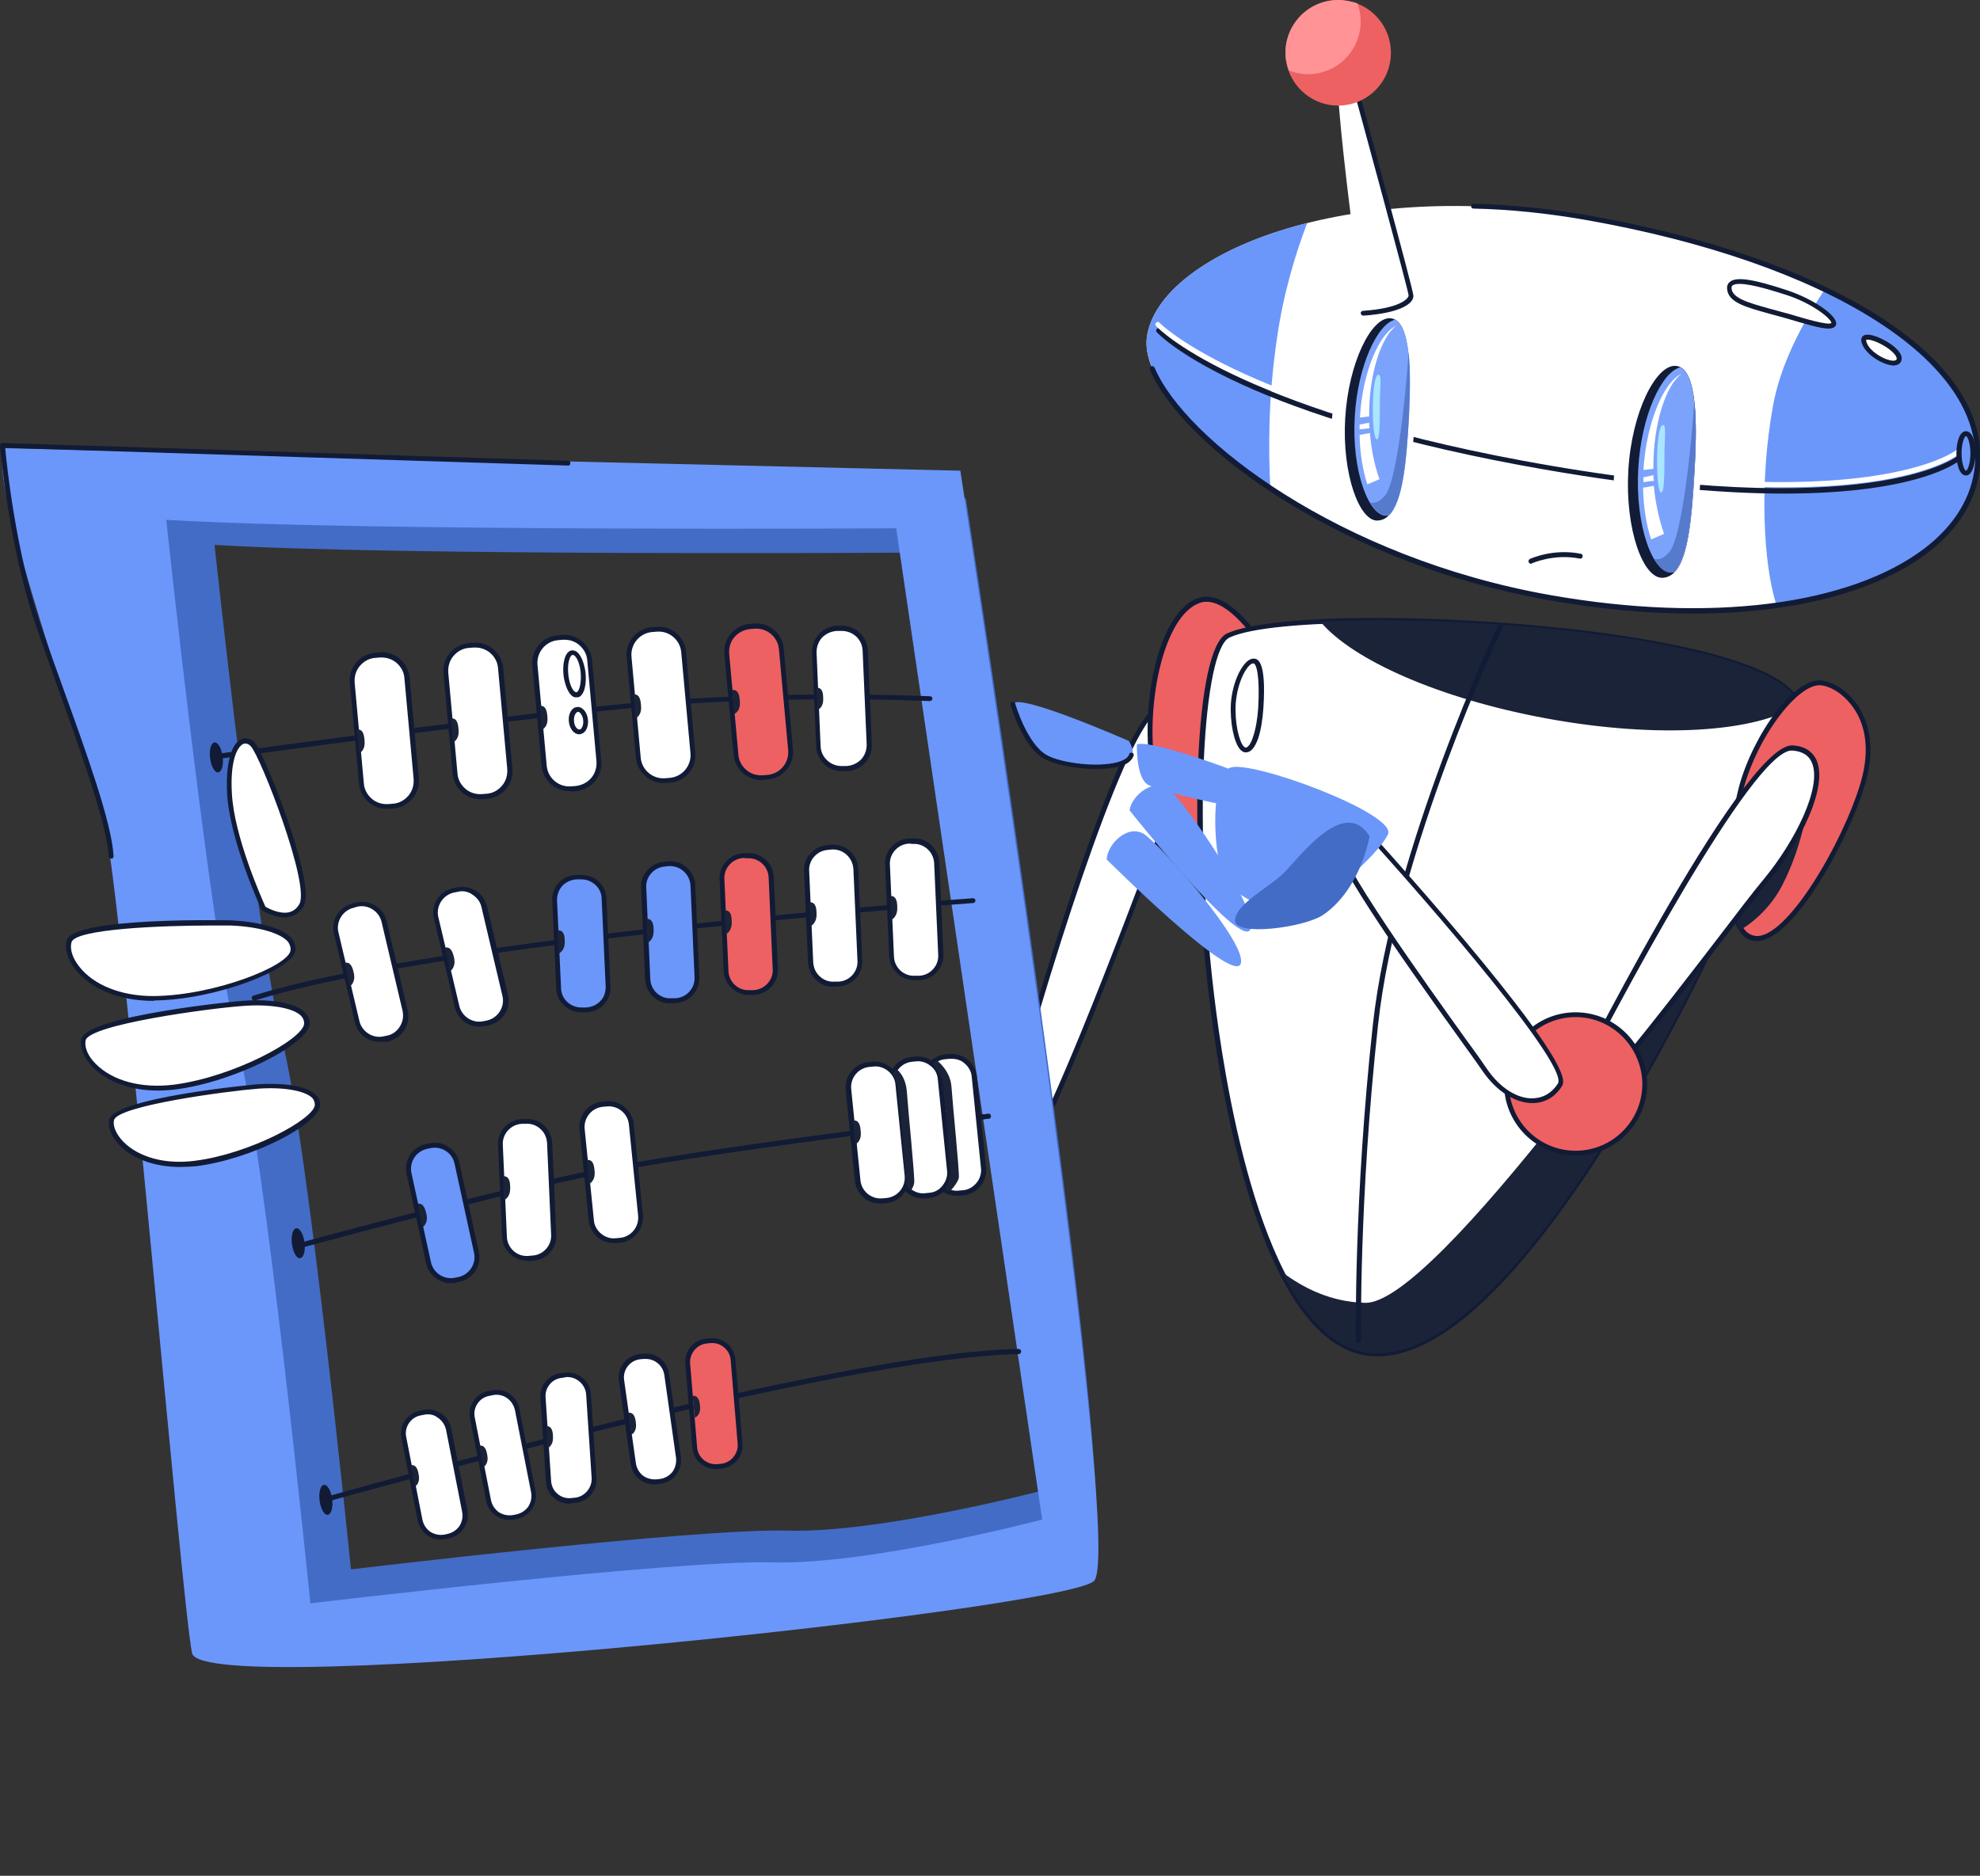 <svg width="400" height="379" viewBox="0 0 400 379" fill="none" xmlns="http://www.w3.org/2000/svg">
<rect x="0" y="0" width="400" height="379" fill="#333333" stroke="none"/>
<g clip-path="url(#clip0_14390_10417)">
<path fill-rule="evenodd" clip-rule="evenodd" d="M204.208 222.805C204.208 222.805 226.401 141.948 235.04 142.917C243.679 143.887 240.7 152.913 238.392 158.358C236.083 163.878 209.645 236.828 205.698 234.665C201.601 232.576 204.208 222.805 204.208 222.805Z" fill="white"/>
<path d="M205.847 235.262C205.698 235.262 205.549 235.187 205.4 235.187C201.081 232.875 203.613 223.103 203.688 222.73C203.762 222.507 209.273 202.292 215.827 182.376C229.232 141.799 233.552 142.321 235.041 142.47C237.573 142.768 239.435 143.738 240.403 145.454C242.489 148.959 240.478 154.628 238.765 158.656C238.318 159.701 237.052 163.057 235.265 167.756C222.381 201.994 209.943 233.845 206.145 235.262C206.071 235.262 205.922 235.262 205.847 235.262ZM204.656 222.954C203.985 225.565 202.868 232.726 205.847 234.292C206.443 234.218 208.975 231.532 218.433 208.483C224.242 194.311 230.573 177.453 234.371 167.383C236.158 162.684 237.424 159.253 237.871 158.209C239.435 154.405 241.371 149.034 239.584 145.901C238.765 144.484 237.201 143.663 234.967 143.44C234.892 143.44 234.892 143.44 234.818 143.44C228.711 143.44 213.444 190.805 204.656 222.954Z" fill="#121B35"/>
<path fill-rule="evenodd" clip-rule="evenodd" d="M254.703 130.088C254.703 130.088 247.926 119.048 241.968 121.435C230.053 126.134 227.744 168.875 243.234 170.516C258.8 172.157 254.703 130.088 254.703 130.088Z" fill="#ED6163"/>
<path d="M244.128 171.039C243.831 171.039 243.533 171.039 243.235 170.964C237.575 170.367 233.628 164.4 232.287 154.628C230.5 141.202 234.149 123.897 241.82 120.913C248.076 118.451 254.853 129.342 255.151 129.789C255.225 129.864 255.225 129.939 255.225 130.013C255.374 131.281 258.055 160.297 249.565 168.726C248.001 170.293 246.214 171.039 244.128 171.039ZM243.756 121.584C243.235 121.584 242.713 121.659 242.192 121.883C235.117 124.643 231.542 141.724 233.255 154.479C234.521 163.803 238.171 169.398 243.309 169.994C245.469 170.218 247.256 169.621 248.82 168.055C256.715 160.223 254.406 132.326 254.257 130.237C253.661 129.342 248.522 121.584 243.756 121.584Z" fill="#121B35"/>
<path fill-rule="evenodd" clip-rule="evenodd" d="M248.073 128.372C236.306 133.892 241.445 267.113 275.703 273.304C309.961 279.42 363.061 160.969 363.508 143.738C364.029 126.507 263.34 121.286 248.073 128.372Z" fill="white"/>
<path d="M278.31 274.05C277.417 274.05 276.523 273.975 275.629 273.826C255.372 270.171 247.18 224.222 244.648 204.605C239.882 168.204 241.446 130.983 247.85 127.999C254.404 124.941 276.523 123.971 301.621 125.687C329.474 127.552 351.146 131.953 359.636 137.547C362.54 139.486 364.03 141.575 363.955 143.813C363.583 157.91 327.686 240.334 295.961 266.217C289.63 271.364 283.672 274.05 278.31 274.05ZM277.863 125.836C263.937 125.836 252.691 126.806 248.372 128.82C243.084 131.281 240.775 166.712 245.691 204.381C248.223 223.775 256.191 269.201 275.853 272.707C281.513 273.751 288.141 271.215 295.439 265.248C326.942 239.514 362.689 157.612 363.062 143.589C363.136 141.724 361.796 139.934 359.189 138.144C346.677 130.088 306.685 125.836 277.863 125.836Z" fill="#121B35"/>
<path fill-rule="evenodd" clip-rule="evenodd" d="M272.649 125.388C270.564 125.463 268.702 125.537 266.766 125.612C273.245 133.37 290.895 141.202 312.418 145.155C335.058 149.332 355.166 147.915 363.284 142.321C359.635 130.311 306.088 124.642 272.649 125.388Z" fill="#1A2337"/>
<path fill-rule="evenodd" clip-rule="evenodd" d="M368.349 138.069C363.285 136.95 354.72 148.363 351.816 159.179C348.911 169.994 347.869 188.717 354.497 189.612C361.125 190.582 372.669 170.666 376.318 158.358C379.967 146.125 373.413 139.114 368.349 138.069Z" fill="#ED6163"/>
<path d="M354.944 190.134C354.795 190.134 354.572 190.134 354.423 190.134C353.157 189.985 352.114 189.239 351.295 187.971C347.571 182.302 349.135 167.384 351.295 159.029C354.125 148.512 362.689 136.279 368.424 137.547C371.254 138.144 374.009 140.307 375.722 143.216C377.435 146.125 378.999 151.048 376.765 158.507C373.414 169.92 362.242 190.134 354.944 190.134ZM367.605 138.442C362.913 138.442 355.018 149.034 352.263 159.253C350.029 167.757 348.688 182.227 352.114 187.374C352.784 188.419 353.603 188.941 354.572 189.09C360.753 189.985 372.222 170.442 375.871 158.209C377.956 151.123 376.541 146.423 374.903 143.738C373.265 141.053 370.807 139.039 368.275 138.517C368.051 138.517 367.828 138.442 367.605 138.442Z" fill="#121B35"/>
<path fill-rule="evenodd" clip-rule="evenodd" d="M365.52 160.596C365.52 160.596 364.627 170.069 360.009 178.945C356.733 185.211 351.445 187.971 351.445 187.971L349.285 182.153L365.52 160.596Z" fill="#1A2337"/>
<path fill-rule="evenodd" clip-rule="evenodd" d="M354.946 170.74C339.307 193.416 289.856 263.607 275.78 263.234C268.929 263.085 263.269 260.25 258.949 256.968C263.492 265.919 269.078 272.036 275.706 273.229C301.697 277.928 338.487 210.945 354.946 170.74Z" fill="#1A2337"/>
<path fill-rule="evenodd" clip-rule="evenodd" d="M315.843 223.477C315.843 223.477 352.335 150.451 362.166 151.123C371.996 151.869 365.368 167.608 356.729 177.976C348.09 188.344 313.832 236.083 315.843 223.477Z" fill="white"/>
<path d="M316.44 226.013C316.291 226.013 316.142 226.013 315.993 225.938C314.951 225.491 315.249 223.85 315.323 223.327C315.323 223.253 315.323 223.253 315.398 223.178C316.887 220.195 351.741 150.601 362.018 150.601C362.093 150.601 362.093 150.601 362.167 150.601C364.55 150.75 366.189 151.794 367.008 153.659C369.317 159.104 363.657 170.442 357.103 178.274C355.167 180.661 351.741 185.062 347.868 190.134C329.771 213.78 319.792 226.013 316.44 226.013ZM316.291 223.626C316.142 224.745 316.291 225.043 316.366 225.043C316.738 225.192 318.749 224.819 328.207 213.481C334.165 206.321 341.315 196.997 347.049 189.537C350.922 184.465 354.273 180.064 356.284 177.677C362.689 169.92 368.125 159.029 366.04 154.106C365.444 152.615 364.104 151.794 362.093 151.645C362.018 151.645 362.018 151.645 361.944 151.645C354.05 151.645 326.42 203.411 316.291 223.626Z" fill="#121B35"/>
<path d="M274.439 271.364C274.141 271.364 273.918 271.14 273.918 270.842C273.918 270.544 273.471 242.497 277.344 207.066C281.217 171.561 302.442 126.806 302.665 126.358C302.814 126.134 303.112 125.985 303.335 126.134C303.559 126.283 303.708 126.582 303.559 126.806C303.335 127.253 282.185 171.859 278.386 207.141C274.514 242.497 274.961 270.469 274.961 270.767C274.961 271.14 274.737 271.364 274.439 271.364Z" fill="#121B35"/>
<path fill-rule="evenodd" clip-rule="evenodd" d="M304.301 219.001C304.301 211.244 310.557 204.978 318.302 204.978C326.047 204.978 332.303 211.244 332.303 219.001C332.303 226.759 326.047 233.024 318.302 233.024C310.557 233.024 304.301 226.759 304.301 219.001Z" fill="#ED6163"/>
<path d="M318.303 233.472C310.335 233.472 303.855 226.982 303.855 219.001C303.855 211.02 310.335 204.53 318.303 204.53C326.272 204.53 332.751 211.02 332.751 219.001C332.751 226.982 326.272 233.472 318.303 233.472ZM318.303 205.5C310.856 205.5 304.824 211.542 304.824 219.001C304.824 226.46 310.856 232.502 318.303 232.502C325.751 232.502 331.783 226.46 331.783 219.001C331.709 211.542 325.676 205.5 318.303 205.5Z" fill="#121B35"/>
<path fill-rule="evenodd" clip-rule="evenodd" d="M273.47 165.071C273.47 165.071 318.303 214.003 315.175 219.15C312.047 224.297 304.898 223.253 300.057 216.241C295.216 209.23 268.629 173.799 269.448 168.279L273.47 165.071Z" fill="white"/>
<path d="M309.589 222.88C306.089 222.88 302.365 220.493 299.609 216.539C298.79 215.346 297.301 213.257 295.364 210.572C281.289 191.029 268.33 172.381 268.926 168.204C268.926 168.055 269 167.98 269.075 167.906L273.097 164.698C273.32 164.549 273.618 164.549 273.767 164.773C273.916 164.922 285.087 177.155 295.811 189.91C317.632 215.943 316.068 218.479 315.547 219.448C314.206 221.612 312.195 222.805 309.738 222.88C309.738 222.88 309.663 222.88 309.589 222.88ZM269.969 168.577C269.82 173.425 288.289 199.01 296.184 210.05C298.12 212.661 299.609 214.824 300.429 216.017C303.035 219.821 306.61 222.059 309.738 221.91C311.823 221.835 313.536 220.791 314.728 218.926C316.887 215.421 290.672 184.614 273.394 165.742L269.969 168.577Z" fill="#121B35"/>
<path fill-rule="evenodd" clip-rule="evenodd" d="M248.445 155.15C252.317 153.286 282.331 164.4 280.394 168.577C278.458 172.754 266.468 183.495 261.18 183.794C255.892 184.092 248.892 181.257 246.955 176.409C245.019 171.561 244.572 156.941 248.445 155.15Z" fill="#6B97FA"/>
<path fill-rule="evenodd" clip-rule="evenodd" d="M229.677 150.451C229.677 150.451 229.454 156.941 231.837 158.507C234.22 160.148 261.478 166.339 264.829 164.102C268.106 161.864 232.21 148.661 229.677 150.451Z" fill="#6B97FA"/>
<path fill-rule="evenodd" clip-rule="evenodd" d="M228.191 163.729C228.191 163.729 250.236 191.477 252.544 187.896C254.853 184.391 239.214 161.939 236.235 159.477C233.181 157.09 228.638 160.596 228.191 163.729Z" fill="#6B97FA"/>
<path fill-rule="evenodd" clip-rule="evenodd" d="M223.57 173.649C223.57 173.649 248.668 198.637 250.604 194.833C252.466 191.029 234.369 170.591 231.092 168.502C227.815 166.488 223.719 170.516 223.57 173.649Z" fill="#6B97FA"/>
<path fill-rule="evenodd" clip-rule="evenodd" d="M276.671 168.95C276.671 168.95 275.032 179.393 267.436 184.764C263.638 187.449 249.115 189.314 249.488 185.882C249.86 182.451 256.265 179.468 259.541 176.186C262.744 172.904 271.681 160.894 276.671 168.95Z" fill="#436CC7"/>
<path fill-rule="evenodd" clip-rule="evenodd" d="M231.689 68.177C233.923 51.394 271.979 35.431 320.536 44.009C369.093 52.587 401.415 72.354 399.404 94.209C397.393 116.065 361.72 129.342 313.089 120.764C264.606 112.186 229.827 82.275 231.689 68.177Z" fill="white"/>
<path fill-rule="evenodd" clip-rule="evenodd" d="M264.085 45.053C245.168 49.827 232.88 58.853 231.688 68.177C230.72 75.71 240.253 87.72 256.637 98.685C256.265 91.524 256.116 80.857 257.978 68.326C259.318 59.002 261.776 51.095 264.085 45.053ZM368.646 58.48C364.029 65.417 359.635 73.696 358.145 82.2C355.39 97.416 356.209 114.125 358.89 122.256C382.722 118.899 398.212 108.382 399.478 94.209C400.67 80.783 388.978 68.177 368.646 58.48Z" fill="#6B97FA"/>
<path d="M341.985 123.971C332.899 123.971 323.143 123.076 313.015 121.286C288.513 116.96 270.266 107.86 259.244 100.997C245.764 92.568 235.71 82.797 232.285 74.666C232.21 74.442 232.285 74.144 232.583 73.995C232.806 73.92 233.104 73.995 233.253 74.293C239.36 88.764 270.49 112.708 313.238 120.242C345.336 125.911 373.636 122.33 388.829 110.769C394.861 106.144 398.362 100.4 398.958 94.135C400.894 73.1 369.391 53.109 320.462 44.457C312.791 43.114 305.12 42.294 297.673 42.144C297.375 42.144 297.152 41.92 297.226 41.622C297.226 41.324 297.449 41.1 297.747 41.175C305.269 41.398 313.015 42.144 320.685 43.487C344.815 47.739 365.072 54.75 379.296 63.701C393.819 72.876 400.968 83.394 400 94.284C399.404 100.848 395.755 106.815 389.499 111.664C378.85 119.72 362.018 123.971 341.985 123.971Z" fill="#121B35"/>
<path d="M360.38 99.729C347.421 99.729 330.069 98.237 307.131 93.985C249.339 83.244 234.295 67.804 233.7 67.132C233.476 66.909 233.551 66.61 233.7 66.461C233.923 66.237 234.221 66.312 234.37 66.461C234.519 66.61 249.935 82.349 307.28 93.016C377.434 106.069 395.234 92.344 395.383 92.195C395.606 92.046 395.904 92.046 396.053 92.27C396.202 92.493 396.202 92.792 395.979 92.941C395.532 93.389 387.488 99.729 360.38 99.729Z" fill="#121B35"/>
<path d="M360.231 98.461C347.273 98.461 329.921 96.969 306.983 92.717C249.191 81.976 234.147 66.536 233.551 65.864C233.328 65.641 233.402 65.342 233.551 65.193C233.775 64.969 234.072 65.044 234.221 65.193C234.37 65.342 249.786 81.081 307.132 91.748C377.286 104.876 395.085 91.076 395.234 90.927C395.458 90.778 395.756 90.778 395.905 91.002C396.053 91.225 396.053 91.524 395.83 91.673C395.458 92.046 387.34 98.461 360.231 98.461Z" fill="white"/>
<path d="M397.171 96.074C395.83 96.074 395.234 93.762 395.234 91.599C395.234 89.435 395.83 87.123 397.171 87.123C398.511 87.123 399.107 89.435 399.107 91.599C399.033 93.762 398.437 96.074 397.171 96.074ZM397.171 88.093C396.947 88.093 396.277 89.286 396.277 91.599C396.277 93.911 396.947 95.104 397.171 95.104C397.394 95.104 398.064 93.911 398.064 91.599C398.064 89.286 397.394 88.093 397.171 88.093Z" fill="#121B35"/>
<path fill-rule="evenodd" clip-rule="evenodd" d="M275.183 61.016C275.183 61.016 268.034 10.443 270.715 10.965C273.47 11.487 284.79 57.435 284.79 57.435C284.79 57.435 282.705 63.701 275.183 61.016Z" fill="white"/>
<path d="M275.406 63.776C275.183 63.776 274.959 63.552 274.885 63.328C274.885 63.03 275.108 62.806 275.332 62.806C282.853 62.284 284.566 60.344 284.566 59.673C284.417 58.33 275.406 25.137 271.906 12.457C271.831 12.158 271.98 11.934 272.278 11.86C272.576 11.785 272.799 11.934 272.874 12.233C274.959 19.99 285.534 58.554 285.534 59.748C285.609 61.314 282.928 63.253 275.406 63.776Z" fill="#121B35"/>
<path fill-rule="evenodd" clip-rule="evenodd" d="M259.691 10.667C259.691 4.774 264.458 0 270.341 0C276.225 0 280.991 4.774 280.991 10.667C280.991 16.559 276.225 21.333 270.341 21.333C264.458 21.333 259.691 16.559 259.691 10.667Z" fill="#ED6163"/>
<path fill-rule="evenodd" clip-rule="evenodd" d="M270.341 0C264.458 0 259.691 4.774 259.691 10.667C259.691 11.935 259.989 13.128 260.362 14.247C261.553 14.694 262.894 14.993 264.234 14.993C270.118 14.993 274.884 10.219 274.884 4.326C274.884 3.058 274.661 1.865 274.214 0.671C273.022 0.298 271.682 0 270.341 0Z" fill="#FF9395"/>
<path fill-rule="evenodd" clip-rule="evenodd" d="M326.123 95.254C327.016 83.17 333.421 73.473 338.634 73.697C343.848 73.92 344.592 82.946 343.699 94.955C342.805 107.039 341.613 116.96 335.283 117.333C330.07 117.631 325.155 107.263 326.123 95.254Z" fill="white"/>
<path fill-rule="evenodd" clip-rule="evenodd" d="M328.951 95.104C329.621 83.244 334.537 73.697 338.484 73.92C342.431 74.144 343.027 82.946 342.356 94.806C341.686 106.666 340.792 116.438 335.952 116.736C331.93 117.034 328.281 106.89 328.951 95.104Z" fill="#131C36"/>
<path fill-rule="evenodd" clip-rule="evenodd" d="M339.454 74.219C335.731 75.114 331.56 83.916 330.964 94.657C330.294 106.144 333.869 115.915 337.741 115.692C337.89 115.692 338.039 115.617 338.188 115.617C341.093 112.783 341.837 104.503 342.359 94.806C342.955 84.065 342.508 75.785 339.454 74.219Z" fill="#7CA3FC"/>
<path fill-rule="evenodd" clip-rule="evenodd" d="M342.282 81.081C341.686 90.629 339.75 108.232 337.366 111.365C336.175 112.857 335.132 113.155 334.164 112.932C335.207 114.722 336.398 115.766 337.664 115.692C337.813 115.692 337.962 115.617 338.111 115.617C341.016 112.782 341.76 104.503 342.282 94.806C342.654 89.435 342.729 84.662 342.282 81.081Z" fill="#567ACC"/>
<path fill-rule="evenodd" clip-rule="evenodd" d="M339.679 75.561C336.253 77.053 332.604 85.109 332.008 94.955L334.019 94.732C333.944 85.482 336.625 77.725 339.679 75.561ZM334.019 96L332.008 96.447C332.008 96.746 332.008 97.118 332.008 97.417L334.168 97.118C334.019 96.746 334.019 96.373 334.019 96ZM334.093 98.163L331.934 98.536C332.008 102.489 332.604 106.144 333.572 108.979L336.179 107.86C335.21 105.174 334.466 101.818 334.093 98.163Z" fill="white"/>
<path fill-rule="evenodd" clip-rule="evenodd" d="M335.953 85.855C336.697 85.78 336.25 88.689 336.25 91.971C336.25 95.701 336.25 99.505 335.58 99.505C334.463 99.505 334.389 85.93 335.953 85.855Z" fill="#A9E6FF"/>
<path fill-rule="evenodd" clip-rule="evenodd" d="M269.075 84.736C269.969 73.249 276.076 63.925 281.065 64.149C286.055 64.373 286.8 72.951 285.906 84.438C285.012 95.925 283.895 105.473 277.863 105.771C272.873 106.069 268.181 96.223 269.075 84.736Z" fill="white"/>
<path fill-rule="evenodd" clip-rule="evenodd" d="M271.757 84.512C272.428 73.249 277.045 64.074 280.843 64.298C284.641 64.522 285.163 72.951 284.492 84.214C283.822 95.477 283.003 104.876 278.385 105.174C274.662 105.473 271.087 95.85 271.757 84.512Z" fill="#131C36"/>
<path fill-rule="evenodd" clip-rule="evenodd" d="M281.81 64.597C278.31 65.417 274.288 73.846 273.692 84.14C273.022 95.105 276.522 104.429 280.172 104.205C280.321 104.205 280.47 104.13 280.618 104.13C283.374 101.37 284.119 93.538 284.64 84.289C285.161 73.995 284.789 66.163 281.81 64.597Z" fill="#7CA3FC"/>
<path fill-rule="evenodd" clip-rule="evenodd" d="M284.566 71.161C283.97 80.261 282.182 97.118 279.874 100.028C278.757 101.445 277.714 101.743 276.82 101.519C277.863 103.235 278.98 104.205 280.172 104.13C280.321 104.13 280.47 104.056 280.618 104.056C283.374 101.296 284.119 93.463 284.64 84.214C284.864 79.142 284.938 74.592 284.566 71.161Z" fill="#567ACC"/>
<path fill-rule="evenodd" clip-rule="evenodd" d="M282.033 65.865C278.756 67.282 275.256 74.965 274.735 84.364L276.596 84.14C276.522 75.412 279.129 67.953 282.033 65.865ZM276.596 85.408L274.66 85.781C274.66 86.079 274.66 86.452 274.66 86.75L276.671 86.527C276.671 86.154 276.596 85.781 276.596 85.408ZM276.745 87.496L274.66 87.869C274.735 91.673 275.33 95.105 276.224 97.865L278.682 96.82C277.714 94.135 277.043 91.002 276.745 87.496Z" fill="white"/>
<path fill-rule="evenodd" clip-rule="evenodd" d="M278.46 75.71C279.205 75.636 278.758 78.396 278.758 81.529C278.758 85.109 278.758 88.764 278.162 88.764C277.045 88.764 276.971 75.785 278.46 75.71Z" fill="#A9E6FF"/>
<path d="M309.292 113.901C309.143 113.901 308.92 113.827 308.845 113.603C308.696 113.379 308.845 113.081 309.069 112.932C309.292 112.857 313.76 110.769 319.346 111.887C319.644 111.962 319.793 112.186 319.718 112.484C319.644 112.783 319.42 112.932 319.123 112.857C313.835 111.813 309.515 113.827 309.441 113.827C309.441 113.901 309.366 113.901 309.292 113.901Z" fill="#121B35"/>
<path d="M251.723 152.018H251.648C251.276 152.018 250.829 151.794 250.531 151.421C249.265 150.004 248.446 145.901 248.669 142.097C248.818 139.934 249.414 137.696 250.308 135.906C251.276 134.041 252.319 132.997 253.361 133.072C253.957 133.146 255.893 133.221 255.223 143.141C255.074 145.454 254.702 147.617 254.181 149.183C253.51 151.048 252.691 152.018 251.723 152.018ZM249.638 142.172C249.414 146.051 250.308 149.706 251.202 150.75C251.351 150.899 251.5 151.048 251.648 151.048C252.021 151.048 252.617 150.526 253.138 148.885C253.659 147.393 254.032 145.305 254.181 143.067C254.553 136.503 253.808 134.041 253.212 134.041C252.766 133.967 251.946 134.713 251.127 136.354C250.308 138.069 249.787 140.158 249.638 142.172Z" fill="#121B35"/>
<path fill-rule="evenodd" clip-rule="evenodd" d="M349.283 58.256C349.06 55.496 355.539 57.287 360.901 59.077C365.965 60.792 370.285 63.851 370.285 65.268C370.359 66.685 364.848 64.97 359.709 63.403C354.347 61.911 349.506 61.091 349.283 58.256Z" fill="white"/>
<path d="M369.392 66.387C367.828 66.387 365.073 65.566 361.051 64.373L359.711 64C358.891 63.776 358.072 63.552 357.253 63.328C352.71 62.06 349.061 61.091 348.912 58.331C348.838 57.585 349.21 57.137 349.508 56.914C350.848 55.869 354.274 56.391 361.2 58.704C366.264 60.419 370.882 63.552 370.956 65.342C370.956 65.641 370.807 65.939 370.584 66.088C370.286 66.312 369.914 66.387 369.392 66.387ZM351.444 57.361C350.848 57.361 350.327 57.436 350.029 57.66C349.88 57.734 349.806 57.883 349.806 58.256C349.955 60.27 353.231 61.165 357.476 62.359C358.296 62.583 359.115 62.806 359.934 63.03L361.349 63.403C364.552 64.373 369.318 65.79 369.988 65.268C369.914 64.373 366.19 61.315 360.902 59.599C358.966 59.002 354.051 57.361 351.444 57.361Z" fill="#121B35"/>
<path fill-rule="evenodd" clip-rule="evenodd" d="M376.54 68.848C376.168 66.386 384.211 70.414 383.689 72.578C383.243 74.815 376.987 71.832 376.54 68.848Z" fill="white"/>
<path d="M382.499 73.846C380.339 73.771 376.466 71.459 376.019 68.923C375.945 68.251 376.243 67.953 376.466 67.804C377.583 67.132 380.339 68.4 381.977 69.519C383.095 70.34 384.435 71.533 384.137 72.727C384.063 73.398 383.392 73.846 382.499 73.846ZM376.988 68.773C377.286 70.787 380.637 72.801 382.424 72.876C383.169 72.876 383.169 72.578 383.169 72.503C383.243 71.981 382.35 70.862 380.413 69.743C378.552 68.699 377.211 68.475 376.988 68.699C376.988 68.624 376.988 68.699 376.988 68.773Z" fill="#121B35"/>
<path fill-rule="evenodd" clip-rule="evenodd" d="M228.039 149.706C228.039 149.706 205.101 139.636 204.729 142.321C204.357 145.006 208.08 151.272 211.581 152.838C215.081 154.405 224.018 155.3 226.029 154.405C228.039 153.584 229.976 152.838 228.039 149.706Z" fill="#6B97FA"/>
<path d="M221.414 155.374C217.541 155.374 213.148 154.554 210.913 153.286C206.594 150.899 204.211 142.694 204.136 142.396C204.062 142.097 204.211 141.873 204.509 141.799C204.806 141.724 205.03 141.873 205.104 142.172C205.104 142.246 207.487 150.302 211.435 152.54C214.563 154.33 222.829 155.225 226.553 153.733C227.447 153.36 227.968 152.913 228.117 152.391C228.191 152.092 228.489 152.018 228.713 152.092C229.01 152.167 229.085 152.465 229.01 152.689C228.713 153.51 228.042 154.181 226.851 154.629C225.51 155.151 223.574 155.374 221.414 155.374Z" fill="#121B35"/>
<path fill-rule="evenodd" clip-rule="evenodd" d="M12.586 96.372C8.266 100.997 28.523 155.971 31.8 169.323C35.002 182.675 46.397 317.387 48.333 326.636C50.344 335.886 214.038 318.431 220.592 312.837C227.145 307.243 195.122 100.698 195.122 100.698L12.586 96.372ZM43.343 110.097C80.059 112.335 182.833 111.663 182.833 111.663L210.687 301.126C210.687 301.126 177.918 309.779 159.225 309.257C140.532 308.734 70.899 317.089 70.899 317.089C70.899 317.089 62.185 230.562 57.047 210.423C51.908 190.208 43.343 110.097 43.343 110.097Z" fill="#436CC7"/>
<path fill-rule="evenodd" clip-rule="evenodd" d="M1.043 90.554C-3.5 95.477 17.948 153.584 21.3 167.682C24.726 181.78 36.716 324.25 38.801 334.021C40.886 343.793 214.039 325.369 220.965 319.476C227.891 313.583 194.005 95.104 194.005 95.104L1.043 90.554ZM33.588 105.025C72.463 107.412 181.047 106.741 181.047 106.741L210.538 307.019C210.538 307.019 175.833 316.194 156.098 315.672C136.362 315.15 62.707 323.951 62.707 323.951C62.707 323.951 53.473 232.427 48.036 211.094C42.599 189.761 33.588 105.025 33.588 105.025Z" fill="#6B97FA"/>
<path fill-rule="evenodd" clip-rule="evenodd" d="M46.697 186.554C44.835 186.479 15.12 186.106 14.002 190.209C12.885 194.311 18.918 201.919 31.206 201.77C43.569 201.621 58.538 195.728 59.208 192.223C59.804 188.717 53.101 186.852 46.697 186.554Z" fill="white"/>
<path d="M30.908 202.218C24.131 202.218 18.247 199.831 15.12 195.728C13.63 193.789 13.034 191.7 13.481 189.985C14.822 185.211 46.399 185.957 46.697 185.957C51.314 186.181 57.048 187.225 58.985 189.686C59.581 190.432 59.804 191.253 59.655 192.148C58.985 195.952 43.569 201.994 31.206 202.143C31.131 202.218 30.983 202.218 30.908 202.218ZM42.303 187.001C32.844 187.001 15.268 187.672 14.449 190.358C14.077 191.7 14.598 193.491 15.939 195.206C18.843 199.01 24.429 201.248 30.908 201.248C30.983 201.248 31.131 201.248 31.206 201.248C43.42 201.099 58.166 195.206 58.687 192.073C58.761 191.477 58.612 190.954 58.24 190.358C56.825 188.568 52.282 187.225 46.697 187.001C45.654 187.001 44.09 187.001 42.303 187.001Z" fill="#121B35"/>
<path fill-rule="evenodd" clip-rule="evenodd" d="M48.928 202.74C47.067 202.889 17.5 205.947 16.83 210.199C16.16 214.376 23.012 221.239 35.3 219.672C47.513 218.106 61.812 210.498 61.961 206.917C62.185 203.337 55.333 202.292 48.928 202.74Z" fill="white"/>
<path d="M31.874 220.343C26.438 220.343 21.671 218.628 18.692 215.57C16.98 213.779 16.16 211.765 16.384 210.05C17.128 205.201 48.556 202.218 48.929 202.218C53.546 201.845 59.355 202.292 61.59 204.53C62.26 205.201 62.632 206.022 62.558 206.917C62.334 210.796 47.737 218.553 35.449 220.12C34.183 220.269 32.992 220.343 31.874 220.343ZM48.929 203.262C42.599 203.71 17.799 206.992 17.277 210.274C17.054 211.691 17.799 213.406 19.288 214.898C22.714 218.404 28.598 219.97 35.151 219.15C47.216 217.584 61.217 209.975 61.441 206.842C61.441 206.246 61.292 205.723 60.77 205.201C59.206 203.635 54.514 202.814 48.929 203.262Z" fill="#121B35"/>
<path fill-rule="evenodd" clip-rule="evenodd" d="M52.058 219.523C50.345 219.672 23.162 222.507 22.566 226.385C21.97 230.264 28.3 236.53 39.546 235.113C50.792 233.695 63.899 226.684 64.123 223.402C64.271 220.045 57.941 219.075 52.058 219.523Z" fill="white"/>
<path d="M36.344 235.784C31.354 235.784 26.886 234.217 24.13 231.383C22.566 229.742 21.747 227.877 22.045 226.311C22.79 221.76 51.76 219.075 52.058 219.075C56.377 218.777 61.665 219.15 63.75 221.164C64.421 221.76 64.719 222.581 64.644 223.401C64.421 227.056 51.239 234.143 39.621 235.634C38.429 235.709 37.386 235.784 36.344 235.784ZM52.058 219.97C46.249 220.418 23.46 223.401 23.013 226.385C22.79 227.653 23.534 229.22 24.875 230.637C28.003 233.844 33.439 235.336 39.472 234.516C50.568 233.098 63.452 226.087 63.601 223.252C63.601 222.73 63.452 222.208 63.006 221.76C61.442 220.343 57.197 219.597 52.058 219.97Z" fill="#121B35"/>
<path d="M43.938 153.36C43.715 153.36 43.491 153.211 43.417 152.913C43.342 152.614 43.566 152.391 43.864 152.316C44.385 152.241 98.006 144.857 128.094 142.022C158.181 139.262 187.598 140.68 187.896 140.68C188.194 140.68 188.418 140.904 188.343 141.202C188.343 141.5 188.045 141.649 187.822 141.649C187.524 141.649 158.107 140.232 128.168 142.992C98.081 145.901 44.534 153.286 43.938 153.36Z" fill="#121B35"/>
<path fill-rule="evenodd" clip-rule="evenodd" d="M42.451 153.211C42.228 151.57 42.6 150.078 43.345 150.004C44.015 149.929 44.76 151.197 44.983 152.838C45.207 154.479 44.834 155.971 44.09 156.046C43.419 156.195 42.675 154.927 42.451 153.211Z" fill="#121B35"/>
<path fill-rule="evenodd" clip-rule="evenodd" d="M58.982 251.374C58.759 249.733 59.131 248.241 59.876 248.166C60.546 248.092 61.291 249.36 61.514 251.001C61.738 252.642 61.365 254.134 60.621 254.208C59.95 254.357 59.206 253.015 58.982 251.374Z" fill="#121B35"/>
<path fill-rule="evenodd" clip-rule="evenodd" d="M64.568 303.215C64.345 301.574 64.717 300.082 65.462 300.008C66.132 299.933 66.877 301.201 67.1 302.842C67.324 304.483 66.951 305.975 66.207 306.049C65.537 306.199 64.792 304.856 64.568 303.215Z" fill="#121B35"/>
<path fill-rule="evenodd" clip-rule="evenodd" d="M53.247 183.57C53.247 183.57 46.842 169.77 46.396 160.297C45.949 150.899 49.002 148.213 51.087 150.302C53.098 152.391 63.376 178.721 60.992 182.824C58.609 187.001 53.247 183.57 53.247 183.57Z" fill="white"/>
<path d="M57.494 185.36C55.259 185.36 53.1 184.018 52.951 183.943C52.876 183.868 52.802 183.794 52.802 183.719C52.504 183.122 46.397 169.696 45.876 160.297C45.578 154.33 46.695 150.228 48.78 149.332C49.674 148.959 50.568 149.183 51.387 149.929C53.249 151.794 63.973 178.572 61.366 183.048C60.696 184.167 59.802 184.913 58.611 185.211C58.313 185.36 57.866 185.36 57.494 185.36ZM53.621 183.197C54.142 183.495 56.451 184.763 58.387 184.316C59.281 184.092 59.951 183.57 60.473 182.675C62.707 178.722 52.578 152.689 50.642 150.75C50.27 150.377 49.748 150.078 49.153 150.302C47.886 150.899 46.471 153.808 46.844 160.297C47.291 169.025 52.951 181.705 53.621 183.197Z" fill="#121B35"/>
<path d="M51.314 202.143C51.09 202.143 50.941 201.994 50.867 201.77C50.793 201.472 50.941 201.248 51.165 201.174C88.774 189.388 195.421 181.556 196.538 181.481C196.762 181.481 197.06 181.631 197.06 181.929C197.06 182.227 196.836 182.451 196.613 182.451C195.57 182.526 88.998 190.358 51.537 202.143C51.463 202.143 51.388 202.143 51.314 202.143Z" fill="#121B35"/>
<path d="M60.622 252.12C60.399 252.12 60.175 251.971 60.175 251.747C60.101 251.448 60.25 251.225 60.548 251.15C60.846 251.075 94.135 241.901 117.297 236.978C140.458 231.98 199.069 225.118 199.665 225.043C199.963 225.043 200.186 225.192 200.186 225.491C200.186 225.789 200.037 226.013 199.74 226.013C199.144 226.087 140.607 232.95 117.446 237.947C94.284 242.945 61.069 252.045 60.771 252.12C60.697 252.12 60.622 252.12 60.622 252.12Z" fill="#121B35"/>
<path d="M60.622 252.12C60.399 252.12 60.175 251.971 60.175 251.747C60.101 251.448 60.25 251.225 60.548 251.15C60.846 251.075 94.135 241.901 117.297 236.978C140.458 231.98 199.069 225.118 199.665 225.043C199.963 225.043 200.186 225.192 200.186 225.491C200.186 225.789 200.037 226.013 199.74 226.013C199.144 226.087 140.607 232.95 117.446 237.947C94.284 242.945 61.069 252.045 60.771 252.12C60.697 252.12 60.622 252.12 60.622 252.12Z" fill="#121B35"/>
<path fill-rule="evenodd" clip-rule="evenodd" d="M75.814 132.4L76.708 132.325C79.463 132.101 81.995 134.115 82.219 136.95L84.081 157.313C84.304 160.073 82.293 162.609 79.463 162.833L78.57 162.908C75.814 163.131 73.282 161.117 73.058 158.283L71.197 137.919C70.973 135.16 72.984 132.698 75.814 132.4Z" fill="white"/>
<path d="M78.124 163.43C76.858 163.43 75.592 162.982 74.549 162.162C73.432 161.192 72.687 159.849 72.538 158.358L70.677 137.994C70.528 136.502 70.974 135.085 71.943 133.892C72.911 132.773 74.251 132.027 75.741 131.878L76.634 131.803C78.124 131.654 79.539 132.101 80.731 133.071C81.848 134.041 82.592 135.383 82.741 136.875L84.603 157.239C84.752 158.731 84.305 160.148 83.337 161.341C82.369 162.46 81.028 163.206 79.539 163.355L78.645 163.43C78.422 163.43 78.273 163.43 78.124 163.43ZM77.156 132.847C77.007 132.847 76.858 132.847 76.709 132.847L75.815 132.922C74.624 132.996 73.507 133.593 72.687 134.563C71.868 135.533 71.57 136.726 71.645 137.92L73.507 158.283C73.581 159.477 74.177 160.595 75.145 161.416C76.113 162.236 77.305 162.535 78.496 162.46L79.39 162.386C80.582 162.311 81.699 161.714 82.518 160.745C83.337 159.775 83.635 158.581 83.561 157.388L81.699 137.024C81.624 135.831 81.028 134.712 80.06 133.892C79.241 133.22 78.198 132.847 77.156 132.847Z" fill="#121B35"/>
<path fill-rule="evenodd" clip-rule="evenodd" d="M71.272 182.973L72.016 182.824C74.474 182.228 76.932 183.794 77.528 186.255L81.773 204.232C82.368 206.694 80.804 209.155 78.347 209.752L77.602 209.901C75.144 210.498 72.687 208.931 72.091 206.47L67.846 188.493C67.325 186.032 68.814 183.57 71.272 182.973Z" fill="white"/>
<path d="M76.634 210.498C74.325 210.498 72.24 208.931 71.719 206.619L67.474 188.642C66.803 185.882 68.516 183.197 71.272 182.526L72.016 182.377C74.772 181.705 77.528 183.421 78.123 186.181L82.368 204.157C82.666 205.5 82.443 206.843 81.772 208.036C81.028 209.23 79.911 209.975 78.645 210.348L77.9 210.498C77.379 210.423 77.006 210.498 76.634 210.498ZM71.421 183.421C69.261 183.943 67.846 186.181 68.367 188.344L72.612 206.32C73.133 208.484 75.368 209.901 77.528 209.379L78.272 209.23C79.315 209.006 80.209 208.334 80.804 207.365C81.4 206.395 81.549 205.351 81.326 204.232L77.081 186.255C76.559 184.092 74.325 182.675 72.165 183.197L71.421 183.421Z" fill="#121B35"/>
<path fill-rule="evenodd" clip-rule="evenodd" d="M91.529 179.84L92.274 179.691C94.732 179.094 97.189 180.661 97.785 183.122L102.03 201.099C102.626 203.56 101.062 206.022 98.604 206.619L97.86 206.768C95.402 207.364 92.944 205.798 92.349 203.337L88.103 185.36C87.508 182.973 88.997 180.437 91.529 179.84Z" fill="white"/>
<path d="M96.817 207.439C94.509 207.439 92.423 205.873 91.902 203.56L87.657 185.584C86.987 182.824 88.7 180.064 91.455 179.467L92.2 179.318C93.54 179.02 94.881 179.244 96.073 179.915C97.264 180.661 98.009 181.78 98.381 183.048L102.626 201.024C103.297 203.784 101.584 206.47 98.828 207.141L98.083 207.29C97.637 207.365 97.264 207.439 96.817 207.439ZM93.317 180.064C93.019 180.064 92.647 180.139 92.349 180.213L91.604 180.362C89.445 180.885 88.029 183.122 88.551 185.285L92.796 203.262C93.317 205.425 95.551 206.842 97.711 206.32L98.456 206.171C100.616 205.649 102.031 203.411 101.509 201.248L97.264 183.272C97.041 182.227 96.371 181.332 95.402 180.735C94.807 180.288 94.062 180.064 93.317 180.064Z" fill="#121B35"/>
<path fill-rule="evenodd" clip-rule="evenodd" d="M116.404 177.23H117.223C119.755 177.155 121.915 179.02 121.989 181.481L122.809 199.383C122.958 201.845 120.947 203.933 118.415 204.008H117.595C115.063 204.083 112.904 202.218 112.829 199.756L112.01 181.854C111.935 179.393 113.872 177.304 116.404 177.23Z" fill="#6B97FA"/>
<path d="M117.446 204.53C114.765 204.53 112.456 202.442 112.382 199.831L111.563 181.929C111.488 180.661 111.935 179.393 112.829 178.423C113.722 177.379 114.988 176.857 116.404 176.782H117.223C120.053 176.633 122.436 178.796 122.51 181.481L123.33 199.383C123.404 200.651 122.957 201.92 122.064 202.889C121.17 203.934 119.904 204.456 118.489 204.53H117.67C117.67 204.53 117.521 204.53 117.446 204.53ZM116.478 177.677C115.361 177.752 114.318 178.199 113.573 179.02C112.903 179.766 112.531 180.81 112.531 181.854L113.35 199.756C113.425 201.92 115.361 203.635 117.595 203.561H118.414C119.531 203.486 120.574 203.038 121.319 202.218C122.064 201.472 122.361 200.428 122.361 199.383L121.542 181.481C121.468 179.318 119.531 177.603 117.297 177.677H116.478Z" fill="#121B35"/>
<path fill-rule="evenodd" clip-rule="evenodd" d="M134.353 174.544L135.172 174.47C137.704 174.321 139.864 176.334 139.939 178.871L140.758 197.369C140.907 199.905 138.896 202.069 136.364 202.143H135.545C133.013 202.292 130.853 200.278 130.778 197.742L129.959 179.244C129.885 176.857 131.821 174.693 134.353 174.544Z" fill="#6B97FA"/>
<path d="M135.395 202.74C134.129 202.74 132.938 202.292 131.97 201.397C131.001 200.502 130.406 199.234 130.331 197.891L129.512 179.393C129.437 178.05 129.884 176.707 130.852 175.738C131.746 174.768 133.012 174.171 134.353 174.097L135.172 174.022C138.002 173.873 140.385 176.111 140.46 178.871L141.279 197.369C141.428 200.204 139.194 202.591 136.438 202.665H135.619C135.544 202.74 135.47 202.74 135.395 202.74ZM135.395 174.992C135.321 174.992 135.246 174.992 135.172 174.992L134.427 175.066C133.31 175.141 132.342 175.589 131.597 176.409C130.852 177.23 130.48 178.274 130.555 179.318L131.374 197.817C131.448 200.055 133.385 201.845 135.619 201.696H136.438C137.555 201.621 138.523 201.174 139.268 200.353C140.013 199.533 140.385 198.488 140.311 197.369L139.491 178.871C139.342 176.707 137.555 174.992 135.395 174.992Z" fill="#121B35"/>
<path fill-rule="evenodd" clip-rule="evenodd" d="M150.214 172.903H151.033C153.566 172.754 155.725 174.768 155.8 177.304L156.619 195.803C156.768 198.339 154.757 200.502 152.225 200.577H151.406C148.874 200.726 146.714 198.712 146.639 196.176L145.82 177.677C145.671 175.141 147.682 172.978 150.214 172.903Z" fill="#ED6163"/>
<path d="M151.259 201.024C148.578 201.024 146.269 198.861 146.194 196.176L145.375 177.677C145.301 176.334 145.748 174.992 146.716 174.022C147.609 173.052 148.875 172.456 150.216 172.381H151.035C153.791 172.232 156.248 174.47 156.323 177.23L157.142 195.728C157.217 197.071 156.77 198.414 155.802 199.383C154.908 200.353 153.642 200.95 152.301 201.024H151.482C151.408 201.024 151.333 201.024 151.259 201.024ZM150.216 173.351C149.099 173.425 148.131 173.873 147.386 174.693C146.641 175.514 146.269 176.558 146.343 177.677L147.163 196.176C147.237 198.414 149.173 200.204 151.408 200.055H152.227C153.344 199.98 154.312 199.532 155.057 198.712C155.802 197.891 156.174 196.847 156.099 195.803L155.28 177.304C155.206 175.066 153.269 173.276 151.035 173.425L150.216 173.351Z" fill="#121B35"/>
<path fill-rule="evenodd" clip-rule="evenodd" d="M167.267 171.187L168.086 171.113C170.618 170.964 172.778 172.978 172.853 175.514L173.672 194.012C173.821 196.549 171.81 198.712 169.278 198.786H168.459C165.927 198.935 163.767 196.921 163.692 194.385L162.873 175.887C162.799 173.5 164.735 171.337 167.267 171.187Z" fill="white"/>
<path d="M168.309 199.383C167.043 199.383 165.852 198.935 164.884 198.04C163.915 197.145 163.32 195.877 163.245 194.535L162.426 176.036C162.351 174.693 162.798 173.351 163.766 172.381C164.66 171.411 165.926 170.814 167.267 170.74L168.086 170.665C170.916 170.516 173.299 172.754 173.374 175.514L174.193 194.012C174.342 196.847 172.108 199.234 169.352 199.308H168.533C168.458 199.383 168.384 199.383 168.309 199.383ZM168.309 171.635C168.235 171.635 168.16 171.635 168.086 171.635L167.341 171.71C166.224 171.784 165.256 172.232 164.511 173.052C163.766 173.873 163.394 174.917 163.469 175.961L164.288 194.46C164.362 195.579 164.809 196.549 165.628 197.294C166.448 198.04 167.49 198.413 168.533 198.339H169.352C171.586 198.264 173.374 196.325 173.225 194.087L172.405 175.588C172.257 173.351 170.469 171.635 168.309 171.635Z" fill="#121B35"/>
<path fill-rule="evenodd" clip-rule="evenodd" d="M86.166 231.682L86.911 231.532C89.368 231.01 91.826 232.577 92.347 235.038L96.294 253.089C96.816 255.551 95.252 258.013 92.794 258.535L92.049 258.684C89.592 259.206 87.134 257.64 86.613 255.178L82.666 237.127C82.07 234.665 83.634 232.204 86.166 231.682Z" fill="#6B97FA"/>
<path d="M91.082 259.28C88.774 259.28 86.614 257.639 86.093 255.252L82.145 237.201C81.55 234.441 83.263 231.756 86.018 231.159L86.763 231.01C88.103 230.712 89.444 230.936 90.561 231.682C91.678 232.427 92.497 233.546 92.795 234.889L96.742 252.94C97.338 255.7 95.625 258.385 92.87 258.982L92.125 259.131C91.827 259.28 91.455 259.28 91.082 259.28ZM86.242 232.129C84.007 232.651 82.667 234.814 83.114 236.978L87.061 255.029C87.582 257.266 89.742 258.609 91.902 258.162L92.646 258.012C94.881 257.49 96.221 255.327 95.774 253.164L91.827 235.113C91.38 232.875 89.146 231.532 86.986 231.98L86.242 232.129Z" fill="#121B35"/>
<path fill-rule="evenodd" clip-rule="evenodd" d="M105.38 226.609H106.2C108.732 226.46 110.891 228.474 110.966 231.01L111.785 249.509C111.934 252.045 109.923 254.208 107.391 254.283L106.572 254.357C104.04 254.507 101.88 252.493 101.806 249.957L100.986 231.458C100.912 228.847 102.848 226.684 105.38 226.609Z" fill="white"/>
<path d="M106.497 254.73C103.816 254.73 101.507 252.567 101.433 249.882L100.613 231.383C100.539 230.04 100.986 228.698 101.954 227.728C102.848 226.758 104.114 226.162 105.454 226.087H106.273C107.614 226.013 108.955 226.46 109.923 227.43C110.891 228.325 111.487 229.593 111.561 230.936L112.38 249.434C112.529 252.269 110.37 254.656 107.54 254.73L106.72 254.805C106.646 254.73 106.571 254.73 106.497 254.73ZM105.454 227.057C104.337 227.131 103.369 227.579 102.624 228.399C101.88 229.22 101.507 230.264 101.582 231.383L102.401 249.882C102.475 252.12 104.412 253.91 106.646 253.761L107.465 253.686C109.699 253.611 111.487 251.672 111.338 249.434L110.518 230.936C110.444 229.817 109.997 228.847 109.178 228.101C108.359 227.355 107.316 226.982 106.199 227.057H105.454Z" fill="#121B35"/>
<path fill-rule="evenodd" clip-rule="evenodd" d="M121.689 223.103L122.508 223.029C125.04 222.805 127.275 224.595 127.498 227.131L129.36 245.555C129.583 248.091 127.796 250.329 125.264 250.553L124.445 250.628C121.913 250.851 119.678 249.061 119.455 246.525L117.593 228.101C117.37 225.639 119.157 223.327 121.689 223.103Z" fill="white"/>
<path d="M123.997 251.15C122.806 251.15 121.689 250.777 120.795 250.031C119.752 249.136 119.082 247.942 118.933 246.6L117.071 228.175C116.773 225.416 118.859 222.879 121.614 222.581L122.433 222.506C125.189 222.208 127.721 224.297 128.019 227.057L129.881 245.481C130.179 248.241 128.093 250.777 125.338 251.075L124.519 251.15C124.295 251.15 124.146 251.15 123.997 251.15ZM121.763 223.625C119.529 223.849 117.891 225.863 118.114 228.101L119.976 246.525C120.05 247.644 120.646 248.614 121.465 249.285C122.285 249.956 123.402 250.329 124.444 250.18L125.263 250.105C127.498 249.882 129.136 247.868 128.913 245.63L127.051 227.206C126.827 224.968 124.817 223.327 122.582 223.551L121.763 223.625Z" fill="#121B35"/>
<path d="M65.536 303.513C65.313 303.513 65.089 303.364 65.089 303.14C65.015 302.842 65.164 302.618 65.462 302.543C66.504 302.245 169.427 273.08 205.771 272.558C206.069 272.558 206.292 272.781 206.292 273.08C206.292 273.378 206.069 273.602 205.771 273.602C169.576 274.124 66.728 303.289 65.685 303.513C65.611 303.513 65.536 303.513 65.536 303.513Z" fill="#121B35"/>
<path fill-rule="evenodd" clip-rule="evenodd" d="M84.9 285.462L85.645 285.313C87.954 284.865 90.114 286.357 90.561 288.669L93.837 305.378C94.284 307.69 92.795 309.853 90.486 310.301L89.741 310.45C87.433 310.898 85.273 309.406 84.826 307.093L81.549 290.385C81.177 288.147 82.666 285.909 84.9 285.462Z" fill="white"/>
<path d="M88.996 311.047C88.102 311.047 87.134 310.748 86.389 310.226C85.346 309.555 84.602 308.436 84.378 307.242L81.101 290.534C80.58 287.998 82.293 285.462 84.825 285.014L85.57 284.865C86.836 284.641 88.028 284.865 89.145 285.611C90.187 286.282 90.932 287.401 91.155 288.595L94.432 305.303C94.656 306.571 94.432 307.765 93.688 308.809C93.017 309.853 91.9 310.599 90.709 310.823L89.964 310.972C89.591 311.047 89.294 311.047 88.996 311.047ZM86.464 285.76C86.24 285.76 86.017 285.76 85.719 285.835L84.974 285.984C82.963 286.357 81.623 288.371 82.07 290.385L85.346 307.093C85.57 308.063 86.091 308.884 86.91 309.48C87.73 310.002 88.698 310.226 89.666 310.077L90.411 309.928C91.379 309.704 92.198 309.182 92.794 308.361C93.315 307.541 93.539 306.571 93.39 305.601L90.113 288.893C89.889 287.923 89.368 287.103 88.549 286.506C87.879 285.984 87.208 285.76 86.464 285.76Z" fill="#121B35"/>
<path fill-rule="evenodd" clip-rule="evenodd" d="M98.752 281.508L99.497 281.359C101.806 280.912 103.965 282.403 104.412 284.716L107.689 301.424C108.136 303.737 106.646 305.9 104.338 306.347L103.593 306.496C101.284 306.944 99.124 305.452 98.678 303.14L95.401 286.431C95.028 284.194 96.518 281.956 98.752 281.508Z" fill="white"/>
<path d="M102.847 307.093C101.954 307.093 100.985 306.795 100.241 306.273C99.198 305.601 98.453 304.483 98.23 303.289L94.953 286.581C94.432 284.044 96.145 281.508 98.677 281.061L99.421 280.912C101.954 280.389 104.486 282.105 104.933 284.641L108.209 301.35C108.433 302.618 108.209 303.811 107.465 304.856C106.794 305.9 105.677 306.646 104.486 306.87L103.741 307.019C103.443 307.019 103.145 307.093 102.847 307.093ZM100.315 281.807C100.092 281.807 99.868 281.807 99.57 281.881L98.826 282.031C96.815 282.403 95.474 284.417 95.921 286.431L99.198 303.14C99.421 304.11 99.943 304.93 100.762 305.527C101.581 306.049 102.549 306.273 103.592 306.124L104.337 305.974C105.305 305.751 106.124 305.228 106.72 304.408C107.241 303.587 107.465 302.618 107.316 301.648L104.039 284.94C103.592 283 102.028 281.807 100.315 281.807Z" fill="#121B35"/>
<path fill-rule="evenodd" clip-rule="evenodd" d="M113.647 277.853L114.392 277.779C116.701 277.63 118.711 279.42 118.86 281.732L119.977 298.664C120.126 300.977 118.339 302.991 116.03 303.14L115.286 303.214C112.977 303.364 110.966 301.573 110.817 299.261L109.7 282.329C109.551 280.016 111.339 278.002 113.647 277.853Z" fill="white"/>
<path d="M114.986 303.811C113.869 303.811 112.752 303.438 111.858 302.618C110.89 301.797 110.369 300.604 110.294 299.336L109.177 282.404C109.103 281.135 109.475 279.942 110.369 278.972C111.188 278.003 112.38 277.48 113.646 277.406L114.39 277.331C116.997 277.182 119.231 279.122 119.38 281.732L120.497 298.665C120.646 301.275 118.71 303.513 116.103 303.662L115.359 303.737C115.21 303.811 115.061 303.811 114.986 303.811ZM113.646 278.376C112.678 278.45 111.709 278.898 111.114 279.644C110.443 280.39 110.145 281.359 110.22 282.329L111.337 299.261C111.411 300.231 111.858 301.201 112.603 301.797C113.348 302.469 114.316 302.767 115.284 302.692L116.029 302.618C118.04 302.469 119.604 300.678 119.529 298.665L118.412 281.732C118.263 279.718 116.476 278.152 114.465 278.226L113.646 278.376Z" fill="#121B35"/>
<path fill-rule="evenodd" clip-rule="evenodd" d="M129.137 274.198L129.882 274.124C132.191 273.825 134.35 275.392 134.648 277.704L137.031 294.562C137.329 296.874 135.765 299.037 133.457 299.336L132.712 299.41C130.403 299.709 128.243 298.142 127.946 295.83L125.562 278.972C125.264 276.66 126.903 274.497 129.137 274.198Z" fill="white"/>
<path d="M132.116 299.933C131.074 299.933 130.105 299.634 129.286 298.963C128.244 298.217 127.648 297.098 127.424 295.83L125.041 278.972C124.669 276.362 126.456 273.975 129.063 273.602L129.808 273.527C132.414 273.154 134.797 274.944 135.17 277.555L137.553 294.413C137.702 295.681 137.404 296.874 136.659 297.919C135.914 298.963 134.797 299.56 133.531 299.783L132.787 299.858C132.563 299.933 132.34 299.933 132.116 299.933ZM130.478 274.571C130.329 274.571 130.105 274.571 129.957 274.571L129.212 274.646C127.201 274.944 125.786 276.809 126.084 278.823L128.467 295.681C128.616 296.651 129.137 297.546 129.882 298.142C130.701 298.739 131.669 298.963 132.638 298.888L133.382 298.814C134.35 298.665 135.244 298.142 135.84 297.396C136.436 296.576 136.659 295.606 136.585 294.637L134.202 277.779C133.904 275.914 132.34 274.571 130.478 274.571Z" fill="#121B35"/>
<path fill-rule="evenodd" clip-rule="evenodd" d="M142.768 270.917L143.513 270.842C145.822 270.618 147.907 272.409 148.056 274.721L149.471 291.653C149.694 293.966 147.907 296.054 145.598 296.203L144.854 296.278C142.545 296.502 140.46 294.711 140.311 292.399L138.896 275.467C138.747 273.154 140.46 271.141 142.768 270.917Z" fill="#ED6163"/>
<path d="M144.554 296.8C143.437 296.8 142.394 296.427 141.501 295.681C140.533 294.861 139.937 293.742 139.862 292.474L138.447 275.541C138.224 272.931 140.16 270.618 142.767 270.469L143.511 270.395C146.118 270.171 148.352 272.11 148.576 274.721L149.991 291.653C150.214 294.264 148.278 296.502 145.671 296.725L144.926 296.8C144.778 296.8 144.703 296.8 144.554 296.8ZM142.841 271.439C140.83 271.588 139.266 273.453 139.415 275.467L140.83 292.399C140.979 294.488 142.841 295.979 144.852 295.83L145.597 295.756C147.608 295.606 149.172 293.742 149.023 291.728L147.608 274.795C147.459 272.781 145.671 271.215 143.586 271.364L142.841 271.439Z" fill="#121B35"/>
<path fill-rule="evenodd" clip-rule="evenodd" d="M191.024 213.556L191.844 213.481C194.376 213.257 196.61 215.048 196.833 217.584L198.695 236.008C198.919 238.544 197.131 240.782 194.599 241.006L193.78 241.08C191.248 241.304 189.014 239.514 188.79 236.978L186.928 218.553C186.705 216.017 188.567 213.78 191.024 213.556Z" fill="white"/>
<path d="M193.333 241.602C192.142 241.602 191.025 241.229 190.131 240.483C189.088 239.588 188.418 238.395 188.269 237.052L186.407 218.628C186.258 217.285 186.705 215.943 187.524 214.898C188.418 213.854 189.61 213.183 190.95 213.034L191.769 212.959C193.11 212.81 194.45 213.257 195.493 214.078C196.536 214.973 197.206 216.167 197.355 217.509L199.217 235.933C199.366 237.276 198.919 238.619 198.1 239.663C197.206 240.707 196.014 241.378 194.674 241.528L193.855 241.602C193.706 241.602 193.482 241.602 193.333 241.602ZM192.291 213.929C192.142 213.929 191.993 213.929 191.844 213.929L191.025 214.003C189.908 214.078 188.939 214.6 188.269 215.495C187.599 216.316 187.227 217.435 187.375 218.479L189.237 236.903C189.312 238.022 189.908 238.992 190.727 239.663C191.546 240.334 192.663 240.707 193.706 240.558L194.525 240.483C195.642 240.409 196.61 239.812 197.28 238.992C197.951 238.171 198.323 237.052 198.174 236.008L196.312 217.584C196.238 216.465 195.642 215.495 194.823 214.824C194.153 214.227 193.259 213.929 192.291 213.929Z" fill="#121B35"/>
<path fill-rule="evenodd" clip-rule="evenodd" d="M183.652 169.919H184.471C187.003 169.77 189.163 171.784 189.237 174.32L190.057 192.819C190.205 195.355 188.195 197.518 185.663 197.593H184.843C182.311 197.742 180.151 195.728 180.077 193.192L179.258 174.693C179.109 172.157 181.12 170.069 183.652 169.919Z" fill="white"/>
<path d="M184.696 198.04C182.015 198.04 179.781 195.877 179.632 193.192L178.813 174.693C178.738 173.351 179.185 172.008 180.153 171.038C181.047 170.068 182.313 169.472 183.653 169.397H184.473C185.813 169.323 187.154 169.77 188.122 170.74C189.09 171.635 189.686 172.903 189.76 174.246L190.58 192.744C190.729 195.579 188.494 197.966 185.739 198.04H184.92C184.845 198.04 184.771 198.04 184.696 198.04ZM183.653 170.441C182.536 170.516 181.568 170.964 180.823 171.784C180.079 172.605 179.706 173.649 179.781 174.768L180.6 193.266C180.675 195.504 182.611 197.294 184.845 197.145H185.664C187.898 197.071 189.686 195.131 189.537 192.894L188.718 174.395C188.643 173.276 188.196 172.306 187.377 171.56C186.558 170.814 185.515 170.441 184.398 170.516L183.653 170.441Z" fill="#121B35"/>
<path fill-rule="evenodd" clip-rule="evenodd" d="M94.728 130.461L95.621 130.386C98.377 130.162 100.909 132.176 101.132 135.011L102.994 155.374C103.218 158.134 101.207 160.67 98.377 160.894L97.483 160.969C94.728 161.192 92.195 159.178 91.972 156.344L90.11 135.98C89.887 133.221 91.972 130.684 94.728 130.461Z" fill="white"/>
<path d="M97.038 161.491C95.772 161.491 94.506 161.043 93.463 160.223C92.346 159.253 91.601 157.91 91.452 156.419L89.591 136.055C89.442 134.563 89.888 133.146 90.857 131.953C91.825 130.834 93.165 130.088 94.655 129.939L95.549 129.864C97.038 129.715 98.453 130.162 99.645 131.132C100.762 132.102 101.506 133.444 101.655 134.936L103.517 155.3C103.666 156.792 103.219 158.209 102.251 159.402C101.283 160.521 99.942 161.267 98.453 161.416L97.559 161.491C97.41 161.491 97.187 161.491 97.038 161.491ZM96.07 130.834C95.921 130.834 95.772 130.834 95.623 130.834L94.729 130.908C93.538 130.983 92.421 131.58 91.601 132.549C90.782 133.519 90.484 134.713 90.559 135.906L92.421 156.269C92.495 157.463 93.091 158.582 94.059 159.402C95.027 160.223 96.219 160.521 97.41 160.447L98.304 160.372C99.496 160.297 100.613 159.701 101.432 158.731C102.251 157.761 102.549 156.568 102.475 155.374L100.613 135.011C100.538 133.817 99.942 132.699 98.974 131.878C98.155 131.207 97.112 130.834 96.07 130.834Z" fill="#121B35"/>
<path fill-rule="evenodd" clip-rule="evenodd" d="M112.681 128.894L113.574 128.819C116.33 128.595 118.862 130.609 119.085 133.444L120.947 153.807C121.171 156.642 119.16 159.103 116.33 159.327L115.436 159.402C112.606 159.626 110.149 157.612 109.925 154.777L108.063 134.414C107.84 131.579 109.925 129.118 112.681 128.894Z" fill="white"/>
<path d="M114.989 159.849C112.159 159.849 109.701 157.686 109.403 154.777L107.542 134.414C107.244 131.355 109.552 128.596 112.606 128.372L113.499 128.297C114.989 128.148 116.404 128.596 117.596 129.565C118.713 130.535 119.457 131.878 119.606 133.369L121.468 153.733C121.617 155.225 121.17 156.642 120.202 157.835C119.234 158.954 117.893 159.7 116.404 159.849L115.51 159.924C115.361 159.849 115.212 159.849 114.989 159.849ZM112.755 129.341C110.223 129.565 108.361 131.803 108.584 134.339L110.446 154.703C110.669 157.239 112.904 159.104 115.436 158.88L116.329 158.805C117.521 158.656 118.638 158.134 119.457 157.164C120.277 156.194 120.574 155.001 120.5 153.807L118.638 133.444C118.564 132.251 117.968 131.132 117 130.311C116.032 129.491 114.84 129.192 113.648 129.267L112.755 129.341Z" fill="#121B35"/>
<path fill-rule="evenodd" clip-rule="evenodd" d="M131.744 127.178L132.637 127.104C135.393 126.88 137.925 128.894 138.148 131.729L140.01 152.092C140.234 154.927 138.223 157.388 135.393 157.612L134.499 157.686C131.669 157.91 129.212 155.896 128.988 153.062L127.126 132.698C126.903 129.864 128.914 127.402 131.744 127.178Z" fill="white"/>
<path d="M134.051 158.209C131.221 158.209 128.764 156.045 128.466 153.136L126.604 132.773C126.306 129.715 128.615 126.955 131.668 126.731L132.562 126.656C135.615 126.358 138.371 128.67 138.594 131.729L140.456 152.092C140.754 155.15 138.445 157.91 135.392 158.134L134.498 158.209C134.349 158.209 134.2 158.209 134.051 158.209ZM131.743 127.701C129.211 127.924 127.349 130.162 127.572 132.698L129.434 153.062C129.657 155.598 131.892 157.463 134.424 157.239L135.317 157.164C137.85 156.94 139.711 154.703 139.488 152.167L137.626 131.803C137.403 129.267 135.169 127.402 132.636 127.626L131.743 127.701Z" fill="#121B35"/>
<path fill-rule="evenodd" clip-rule="evenodd" d="M169.057 126.955H169.876C172.482 126.881 174.717 128.895 174.791 131.431L175.61 150.377C175.759 152.988 173.674 155.151 171.067 155.3H170.248C167.642 155.375 165.407 153.361 165.333 150.824L164.514 131.878C164.439 129.267 166.45 127.104 169.057 126.955Z" fill="white"/>
<path d="M170.098 155.822C167.342 155.822 165.034 153.659 164.885 150.824L164.066 131.878C163.991 130.461 164.512 129.193 165.406 128.148C166.374 127.104 167.64 126.507 169.055 126.433H169.875C172.779 126.284 175.162 128.521 175.311 131.43L176.13 150.377C176.205 151.719 175.684 153.062 174.79 154.106C173.822 155.151 172.556 155.747 171.141 155.822H170.321C170.247 155.822 170.172 155.822 170.098 155.822ZM170.024 127.477C169.949 127.477 169.875 127.477 169.875 127.477H169.055C167.938 127.552 166.896 127.999 166.076 128.82C165.332 129.64 164.959 130.685 164.959 131.803L165.779 150.75C165.853 153.062 167.864 154.852 170.172 154.778H170.992C172.109 154.703 173.151 154.255 173.971 153.435C174.715 152.614 175.088 151.57 175.088 150.451L174.269 131.505C174.194 129.193 172.332 127.477 170.024 127.477Z" fill="#121B35"/>
<path fill-rule="evenodd" clip-rule="evenodd" d="M151.478 126.582L152.371 126.507C155.127 126.283 157.659 128.297 157.883 131.132L159.744 151.495C159.968 154.33 157.957 156.791 155.127 157.015L154.233 157.09C151.478 157.314 148.946 155.3 148.722 152.465L146.86 132.102C146.562 129.342 148.648 126.806 151.478 126.582Z" fill="#ED6163"/>
<path d="M153.788 157.612C152.522 157.612 151.256 157.164 150.213 156.344C149.096 155.374 148.351 154.031 148.202 152.54L146.341 132.176C146.192 130.684 146.638 129.267 147.607 128.073C148.575 126.955 149.915 126.209 151.405 126.06L152.298 125.985C155.352 125.687 158.107 127.999 158.331 131.057L160.193 151.421C160.491 154.479 158.182 157.239 155.129 157.463L154.235 157.537C154.086 157.612 153.937 157.612 153.788 157.612ZM151.479 127.104C150.288 127.253 149.171 127.775 148.351 128.745C147.532 129.715 147.234 130.908 147.309 132.101L149.171 152.465C149.245 153.658 149.841 154.777 150.809 155.598C151.777 156.418 152.969 156.717 154.16 156.642L155.054 156.567C157.586 156.344 159.448 154.106 159.225 151.57L157.363 131.206C157.139 128.67 154.905 126.805 152.373 127.029L151.479 127.104Z" fill="#121B35"/>
<path fill-rule="evenodd" clip-rule="evenodd" d="M127.945 140.307C129.286 140.158 129.435 141.575 129.509 142.694C129.658 144.633 128.392 145.155 128.392 145.155C128.392 145.155 128.169 141.948 127.945 140.307Z" fill="#1A2337"/>
<path fill-rule="evenodd" clip-rule="evenodd" d="M164.961 138.964C166.227 138.889 166.301 140.232 166.301 141.202C166.376 142.992 165.184 143.439 165.184 143.439C165.184 143.439 165.035 140.456 164.961 138.964Z" fill="#1A2337"/>
<path fill-rule="evenodd" clip-rule="evenodd" d="M147.906 139.412C149.247 139.263 149.396 140.68 149.47 141.799C149.619 143.738 148.353 144.26 148.353 144.26C148.353 144.26 148.055 141.053 147.906 139.412Z" fill="#1A2337"/>
<path fill-rule="evenodd" clip-rule="evenodd" d="M109.031 142.619C110.372 142.47 110.521 143.887 110.595 145.006C110.744 146.945 109.478 147.467 109.478 147.467C109.478 147.467 109.18 144.26 109.031 142.619Z" fill="#1A2337"/>
<path fill-rule="evenodd" clip-rule="evenodd" d="M91.082 145.155C92.423 145.006 92.572 146.423 92.646 147.542C92.795 149.481 91.529 150.003 91.529 150.003C91.529 150.003 91.305 146.721 91.082 145.155Z" fill="#1A2337"/>
<path fill-rule="evenodd" clip-rule="evenodd" d="M72.09 147.393C73.43 147.244 73.579 148.661 73.654 149.78C73.803 151.719 72.537 152.241 72.537 152.241C72.537 152.241 72.313 149.034 72.09 147.393Z" fill="#1A2337"/>
<path fill-rule="evenodd" clip-rule="evenodd" d="M69.633 194.535C70.899 194.236 71.271 195.653 71.495 196.698C71.867 198.563 70.675 199.308 70.675 199.308C70.675 199.308 70.005 196.176 69.633 194.535Z" fill="#1A2337"/>
<path fill-rule="evenodd" clip-rule="evenodd" d="M89.891 191.476C91.157 191.178 91.529 192.595 91.752 193.64C92.125 195.504 90.933 196.25 90.933 196.25C90.933 196.25 90.263 193.043 89.891 191.476Z" fill="#1A2337"/>
<path fill-rule="evenodd" clip-rule="evenodd" d="M112.68 187.971C114.02 187.896 114.095 189.313 114.095 190.358C114.095 192.222 112.829 192.67 112.829 192.67C112.829 192.67 112.754 189.537 112.68 187.971Z" fill="#1A2337"/>
<path fill-rule="evenodd" clip-rule="evenodd" d="M130.629 185.658C131.969 185.584 132.044 187.076 132.044 188.12C132.044 190.059 130.778 190.507 130.778 190.507C130.778 190.507 130.703 187.299 130.629 185.658Z" fill="#1A2337"/>
<path fill-rule="evenodd" clip-rule="evenodd" d="M146.414 183.943C147.755 183.868 147.829 185.36 147.829 186.404C147.829 188.344 146.563 188.791 146.563 188.791C146.563 188.791 146.489 185.584 146.414 183.943Z" fill="#1A2337"/>
<path fill-rule="evenodd" clip-rule="evenodd" d="M163.547 182.302C164.887 182.227 164.962 183.719 164.962 184.763C164.962 186.702 163.696 187.15 163.696 187.15C163.696 187.15 163.621 183.943 163.547 182.302Z" fill="#1A2337"/>
<path fill-rule="evenodd" clip-rule="evenodd" d="M84.305 243.243C85.571 242.945 85.943 244.362 86.166 245.406C86.539 247.346 85.347 247.942 85.347 247.942C85.347 247.942 84.677 244.809 84.305 243.243Z" fill="#1A2337"/>
<path fill-rule="evenodd" clip-rule="evenodd" d="M101.656 237.649C102.997 237.574 103.071 239.066 103.071 240.11C103.071 242.05 101.805 242.497 101.805 242.497C101.805 242.497 101.731 239.29 101.656 237.649Z" fill="#1A2337"/>
<path fill-rule="evenodd" clip-rule="evenodd" d="M118.562 234.367C119.903 234.218 120.052 235.635 120.126 236.754C120.275 238.693 119.009 239.215 119.009 239.215C119.009 239.215 118.711 236.008 118.562 234.367Z" fill="#1A2337"/>
<path fill-rule="evenodd" clip-rule="evenodd" d="M82.965 296.054C84.156 295.83 84.454 297.098 84.603 298.068C84.901 299.858 83.784 300.38 83.784 300.38C83.784 300.38 83.263 297.546 82.965 296.054Z" fill="#1A2337"/>
<path fill-rule="evenodd" clip-rule="evenodd" d="M96.816 292.101C98.008 291.877 98.306 293.145 98.455 294.115C98.753 295.905 97.636 296.427 97.636 296.427C97.636 296.427 97.114 293.593 96.816 292.101Z" fill="#1A2337"/>
<path fill-rule="evenodd" clip-rule="evenodd" d="M110.371 288.147C111.563 288.072 111.712 289.415 111.712 290.385C111.786 292.175 110.595 292.623 110.595 292.623C110.595 292.623 110.446 289.639 110.371 288.147Z" fill="#1A2337"/>
<path fill-rule="evenodd" clip-rule="evenodd" d="M126.902 285.462C128.094 285.238 128.392 286.581 128.466 287.55C128.69 289.341 127.573 289.863 127.573 289.863C127.573 289.863 127.2 286.954 126.902 285.462Z" fill="#1A2337"/>
<path fill-rule="evenodd" clip-rule="evenodd" d="M139.938 282.031C141.129 281.882 141.353 283.224 141.427 284.194C141.576 285.984 140.384 286.432 140.384 286.432C140.384 286.432 140.086 283.523 139.938 282.031Z" fill="#1A2337"/>
<path fill-rule="evenodd" clip-rule="evenodd" d="M187.898 224.819C189.239 224.67 189.388 226.087 189.462 227.206C189.611 229.145 188.345 229.667 188.345 229.667C188.345 229.667 188.047 226.46 187.898 224.819Z" fill="#1A2337"/>
<path fill-rule="evenodd" clip-rule="evenodd" d="M179.855 181.033C181.196 180.959 181.27 182.451 181.27 183.495C181.27 185.434 180.004 185.882 180.004 185.882C180.004 185.882 179.93 182.674 179.855 181.033Z" fill="#1A2337"/>
<path fill-rule="evenodd" clip-rule="evenodd" d="M184.175 214.078L184.994 214.003C187.526 213.779 189.76 215.57 189.984 218.106L191.845 236.53C192.069 239.066 190.281 241.304 187.749 241.528L187.005 241.602C184.472 241.826 182.238 240.036 182.015 237.5L180.153 219.075C179.781 216.539 181.642 214.302 184.175 214.078Z" fill="white"/>
<path d="M186.482 242.124C185.29 242.124 184.173 241.751 183.279 241.005C182.237 240.11 181.567 238.917 181.418 237.574L179.556 219.15C179.258 216.39 181.343 213.854 184.099 213.556L184.918 213.481C186.258 213.332 187.599 213.779 188.642 214.6C189.684 215.495 190.354 216.688 190.503 218.031L192.365 236.455C192.514 237.798 192.067 239.141 191.248 240.185C190.354 241.229 189.163 241.9 187.822 242.05L187.078 242.124C186.78 242.124 186.631 242.124 186.482 242.124ZM184.248 214.525C182.013 214.749 180.375 216.763 180.598 219.001L182.46 237.425C182.535 238.544 183.056 239.514 183.95 240.185C184.769 240.856 185.886 241.229 186.929 241.08L187.673 241.005C188.79 240.931 189.759 240.409 190.429 239.514C191.099 238.693 191.472 237.574 191.323 236.53L189.461 218.106C189.386 216.987 188.865 216.017 187.971 215.346C187.152 214.675 186.035 214.302 184.992 214.451L184.248 214.525Z" fill="#121B35"/>
<path fill-rule="evenodd" clip-rule="evenodd" d="M180.973 225.341C182.313 225.192 182.462 226.609 182.537 227.728C182.686 229.667 181.42 230.189 181.42 230.189C181.42 230.189 181.196 226.982 180.973 225.341Z" fill="#1A2337"/>
<path fill-rule="evenodd" clip-rule="evenodd" d="M175.538 215.122L176.357 215.048C178.889 214.824 181.123 216.614 181.347 219.15L183.208 237.574C183.432 240.11 181.644 242.348 179.112 242.572L178.293 242.647C175.761 242.87 173.527 241.08 173.303 238.544L171.441 220.12C171.144 217.584 173.005 215.346 175.538 215.122Z" fill="white"/>
<path d="M177.771 243.169C176.579 243.169 175.462 242.796 174.568 242.05C173.526 241.155 172.856 239.961 172.707 238.619L170.845 220.194C170.547 217.435 172.632 214.898 175.388 214.6L176.207 214.525C177.547 214.376 178.888 214.824 179.931 215.644C180.973 216.539 181.644 217.733 181.792 219.076L183.654 237.5C183.952 240.26 181.867 242.796 179.111 243.094L178.292 243.169C178.143 243.169 177.994 243.169 177.771 243.169ZM175.611 215.57C173.377 215.794 171.738 217.808 171.962 220.045L173.824 238.469C174.047 240.707 176.058 242.348 178.292 242.124L179.111 242.05C181.346 241.826 182.984 239.812 182.761 237.574L180.899 219.15C180.824 218.031 180.228 217.062 179.409 216.39C178.59 215.719 177.473 215.346 176.43 215.495L175.611 215.57Z" fill="#121B35"/>
<path fill-rule="evenodd" clip-rule="evenodd" d="M172.332 226.385C173.673 226.236 173.822 227.653 173.896 228.772C174.045 230.712 172.779 231.234 172.779 231.234C172.779 231.234 172.555 228.026 172.332 226.385Z" fill="#1A2337"/>
<path fill-rule="evenodd" clip-rule="evenodd" d="M181.12 216.017C181.12 216.017 182.982 217.285 183.205 220.642C183.428 223.998 184.843 237.872 184.694 238.991C184.471 240.11 183.875 240.707 183.875 240.707L183.056 239.14L182.013 225.639L181.269 219.15L180.375 216.838L181.12 216.017Z" fill="#1A2337"/>
<path fill-rule="evenodd" clip-rule="evenodd" d="M189.237 214.227C189.237 214.227 191.993 216.241 192.216 219.598C192.44 222.954 193.855 236.828 193.706 237.947C193.482 239.066 191.918 240.707 191.918 240.707L191.099 240.483L191.993 237.127L191.099 224.595L190.354 218.106L188.418 214.824L189.237 214.227Z" fill="#1A2337"/>
<path d="M22.491 173.5C22.268 173.5 22.044 173.276 21.97 173.052C21.598 166.563 16.533 152.54 11.692 138.964C10.054 134.339 8.416 129.938 7.075 125.836C1.713 110.097 0 90.181 0 90.032C0 89.883 0 89.734 0.149 89.659C0.223 89.584 0.372 89.51 0.521 89.51L114.764 93.09C115.062 93.09 115.286 93.314 115.211 93.612C115.211 93.911 114.988 94.134 114.69 94.06L1.043 90.48C1.341 93.836 3.202 111.365 7.969 125.538C9.309 129.565 10.948 133.966 12.586 138.591C17.501 152.167 22.566 166.265 22.938 172.903C23.012 173.202 22.789 173.5 22.491 173.5Z" fill="#121B35"/>
<path d="M116.402 140.903C116.178 140.903 115.88 140.829 115.657 140.68C114.838 140.083 114.167 138.591 113.869 136.652C113.572 134.339 114.018 131.803 115.359 131.43C115.731 131.356 116.104 131.43 116.476 131.654C117.295 132.251 117.966 133.743 118.263 135.682C118.561 137.994 118.114 140.53 116.774 140.903C116.625 140.829 116.476 140.903 116.402 140.903ZM115.657 132.325C115.061 132.475 114.54 134.19 114.838 136.503C115.061 138.293 115.657 139.486 116.178 139.785C116.327 139.859 116.402 139.859 116.476 139.859C116.997 139.71 117.519 138.069 117.295 135.682C117.072 133.892 116.476 132.698 115.955 132.4C115.806 132.325 115.731 132.325 115.657 132.325Z" fill="#121B35"/>
<path d="M116.999 148.363C115.956 148.363 115.062 147.244 114.913 145.752C114.765 144.186 115.509 142.917 116.626 142.843C117.669 142.768 118.637 143.887 118.786 145.454C118.861 146.349 118.637 147.244 118.19 147.766C117.892 148.139 117.52 148.288 117.073 148.363H116.999ZM116.775 143.813C116.328 143.887 115.882 144.633 115.956 145.677C116.031 146.722 116.552 147.393 117.073 147.393C117.222 147.393 117.371 147.318 117.446 147.169C117.743 146.796 117.892 146.2 117.818 145.528C117.743 144.558 117.148 143.813 116.775 143.813Z" fill="#121B35"/>
</g>
<defs>
<clipPath id="clip0_14390_10417">
<rect width="400" height="379" fill="white"/>
</clipPath>
</defs>
</svg>
